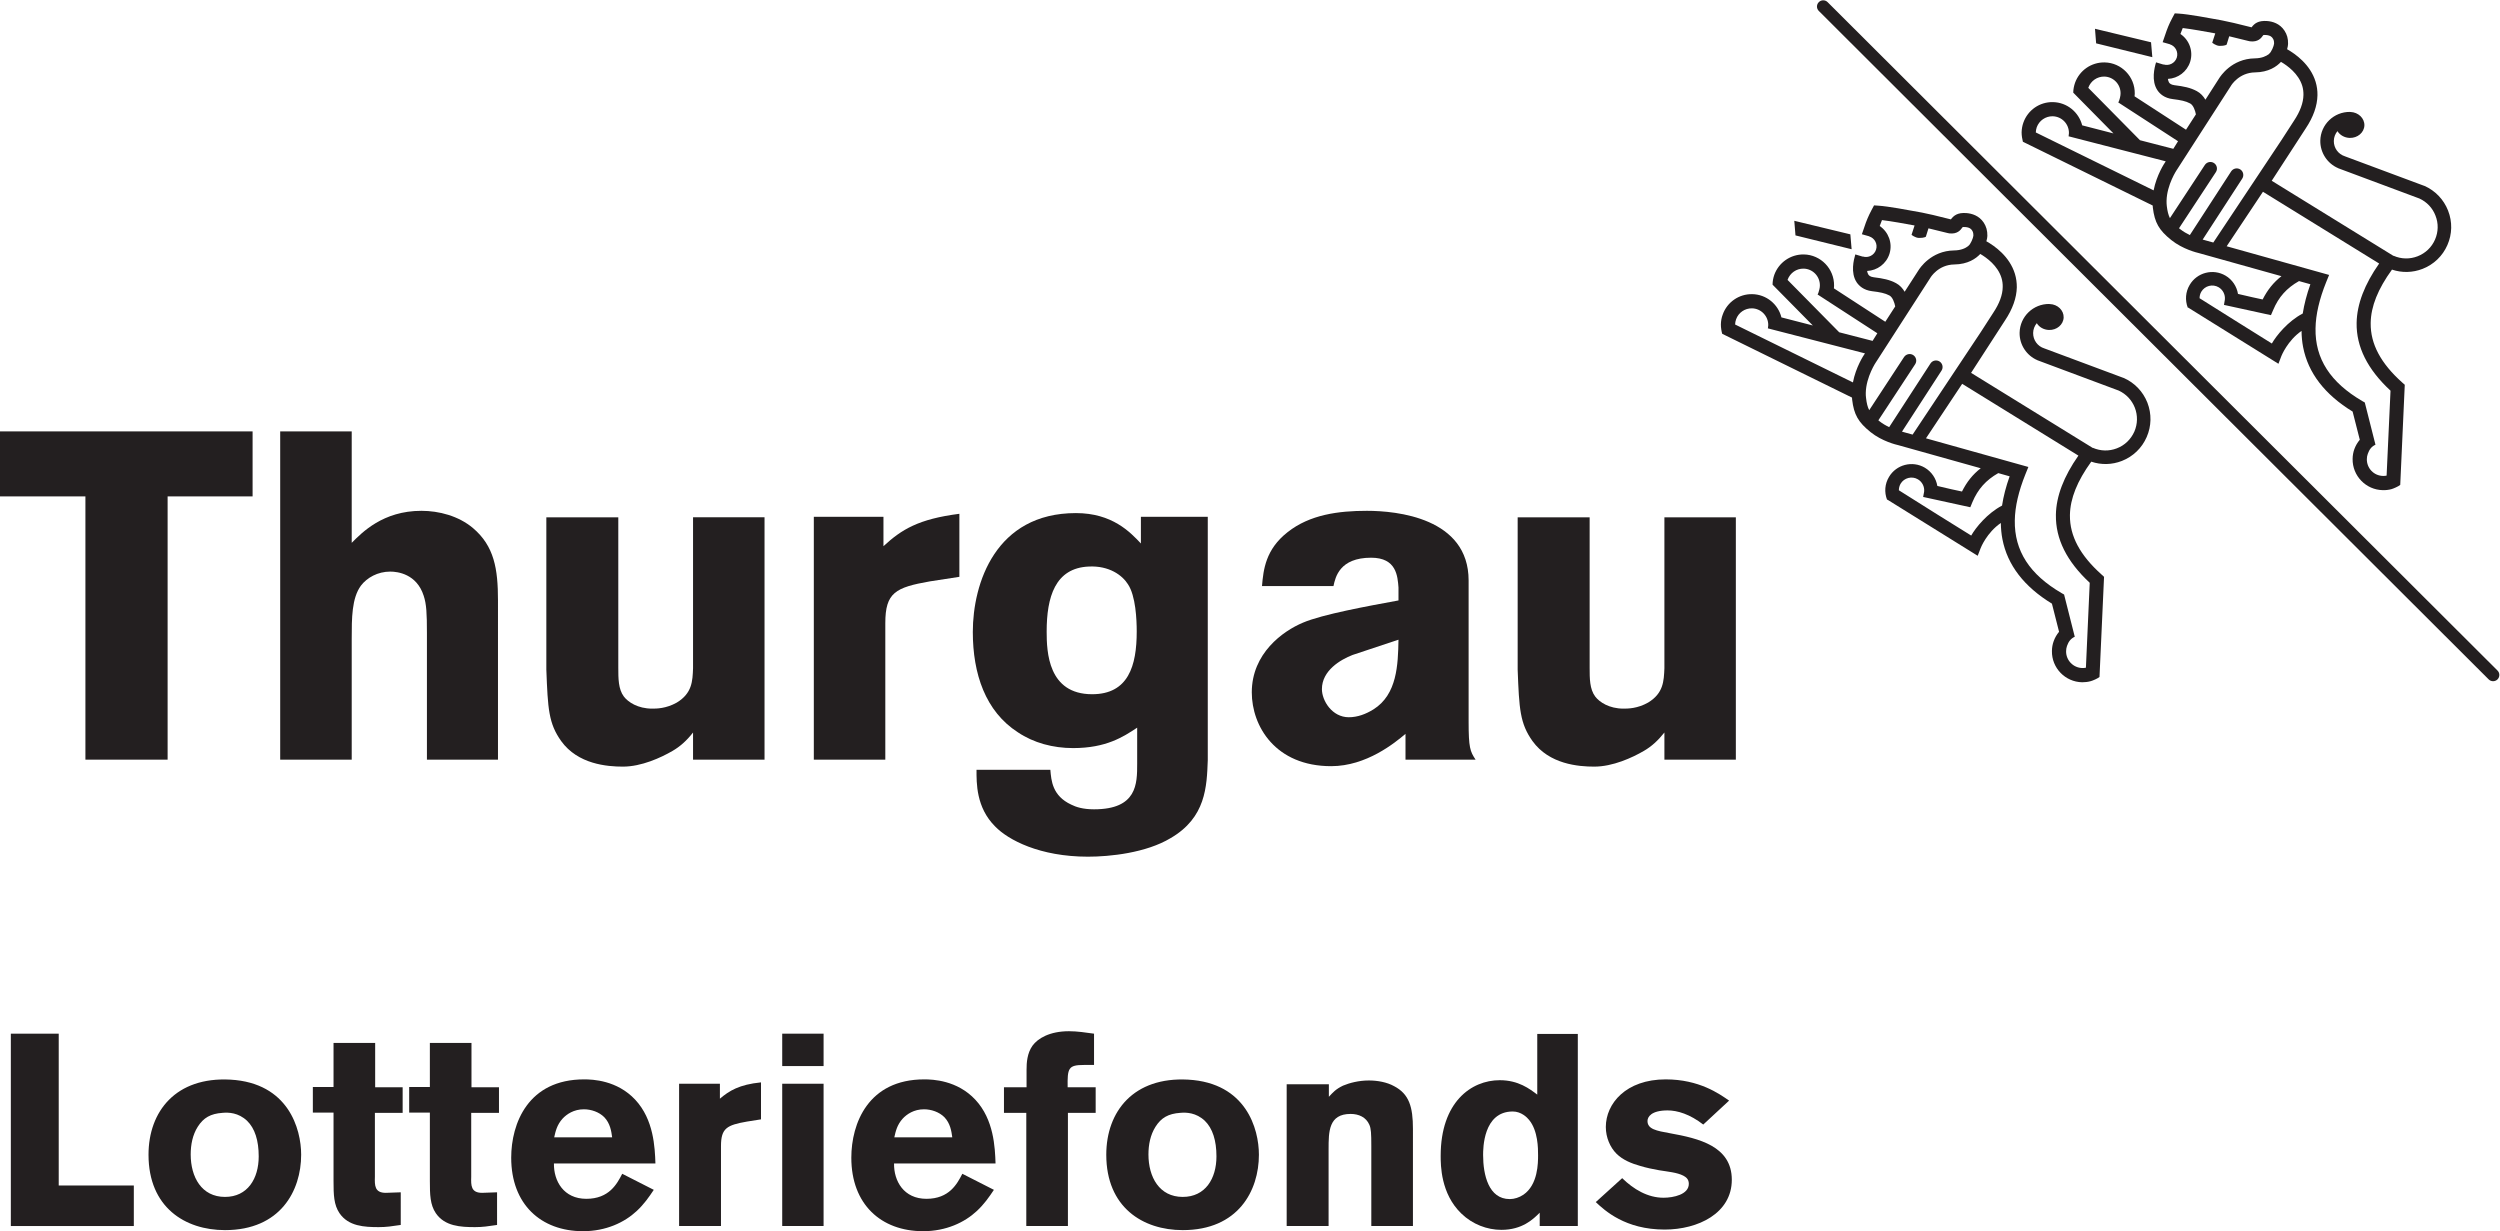<?xml version="1.0" encoding="UTF-8" standalone="no"?>
<!-- Created with Inkscape (http://www.inkscape.org/) -->

<svg
   version="1.1"
   id="svg2"
   width="158.707"
   height="78.16"
   viewBox="0 0 158.707 78.16"
   sodipodi:docname="Swisslos_TG_Logo_Thurgau Lotteriefonds_1.eps"
   xmlns:inkscape="http://www.inkscape.org/namespaces/inkscape"
   xmlns:sodipodi="http://sodipodi.sourceforge.net/DTD/sodipodi-0.dtd"
   xmlns="http://www.w3.org/2000/svg"
   xmlns:svg="http://www.w3.org/2000/svg">
  <defs
     id="defs6" />
  <sodipodi:namedview
     id="namedview4"
     pagecolor="#ffffff"
     bordercolor="#000000"
     borderopacity="0.25"
     inkscape:showpageshadow="2"
     inkscape:pageopacity="0.0"
     inkscape:pagecheckerboard="0"
     inkscape:deskcolor="#d1d1d1" />
  <g
     id="g8"
     inkscape:groupmode="layer"
     inkscape:label="ink_ext_XXXXXX"
     transform="matrix(1.333,0,0,-1.333,0,78.16)">
    <g
       id="g10"
       transform="scale(0.1)">
      <path
         d="m 866.191,585.32 c -1.171,-1.144 -1.171,-3.035 0,-4.187 l 319.019,-318.34 c 1.16,-1.152 3.05,-1.152 4.2,0 1.16,1.172 1.16,3.055 0,4.211 L 870.391,585.32 c -1.153,1.172 -3.067,1.172 -4.2,0"
         style="fill:#231f20;fill-opacity:1;fill-rule:nonzero;stroke:none"
         id="path12" />
      <path
         d="m 979.102,341.133 c -0.176,-11.465 5.175,-22.16 16.113,-32.332 -0.098,-2.336 -1.348,-29.856 -1.817,-40.442 -0.546,-0.097 -1.113,-0.175 -1.679,-0.156 -4.356,0.078 -7.832,3.692 -7.754,8.035 0.019,0.852 0.137,1.711 0.43,2.492 0.722,2.012 1.738,3.477 3.691,4.375 v 0 l -5.078,20.098 -1.211,0.692 c -15.195,8.859 -22.5,20.109 -22.266,34.601 0.098,6.621 1.817,13.914 5.059,21.992 l 1.406,3.465 -48.769,13.645 17.246,25.953 c 13.75,-8.485 50.879,-31.414 55.351,-34.188 -6.953,-9.922 -10.586,-19.304 -10.722,-28.23 z m -25.645,4.433 c -7.031,-3.671 -12.559,-10.5 -14.687,-14.277 -4.512,2.715 -27.5,17.168 -34.454,21.57 0,1.086 0.274,2.121 0.801,3.079 1.68,2.871 5.43,3.828 8.281,2.128 2.051,-1.211 3.204,-3.527 2.95,-5.878 v 0 l -0.469,-2.508 22.461,-4.907 1.015,2.473 c 2.579,6.121 6.426,10.457 12.305,13.789 2.559,-0.722 4.473,-1.269 5.41,-1.531 -1.757,-4.906 -2.949,-9.524 -3.613,-13.938 z m -47.656,35.215 18.828,29.059 c 0.937,1.437 0.547,3.39 -0.918,4.34 -1.445,0.925 -3.398,0.527 -4.336,-0.926 L 899.707,382.93 c -1.543,0.722 -3.184,1.66 -4.668,2.84 -0.176,0.148 -0.332,0.277 -0.488,0.406 l 17.519,26.699 c 0.957,1.449 0.547,3.398 -0.898,4.352 -1.445,0.949 -3.379,0.546 -4.375,-0.903 l -16.602,-25.328 c -0.8,1.531 -1.211,3.285 -1.504,5.777 -0.117,0.829 -0.156,1.657 -0.136,2.465 0.156,7.731 4.902,14.723 4.98,14.821 l 0.039,0.039 25.684,39.863 0.039,0.066 c 0.137,0.266 3.789,6.266 11.426,6.371 6.465,0.079 10.293,2.786 12.363,5.008 3.066,-1.793 8.359,-5.621 10.117,-11.457 0.41,-1.367 0.606,-2.801 0.567,-4.281 -0.04,-3.773 -1.582,-7.887 -4.493,-12.258 0,-0.019 -2.617,-4.055 -5.937,-9.195 l -32.481,-48.84 z m -17.813,37 c -0.449,-0.644 -4.179,-6.269 -5.547,-13.558 l -56.113,27.578 c 0.02,0.836 0.176,1.679 0.469,2.484 1.133,3.18 4.16,5.274 7.558,5.219 4.336,-0.078 7.813,-3.68 7.754,-8.02 0,-0.437 -0.058,-0.882 -0.136,-1.3 l -0.059,-0.211 46.27,-11.922 c -0.118,-0.16 -0.196,-0.258 -0.196,-0.27 z m -36.66,35.235 c 0,0.05 0.02,0.109 0.02,0.16 1.172,3.191 4.199,5.297 7.597,5.238 4.356,-0.078 7.813,-3.687 7.754,-8.031 0,-0.637 -0.097,-1.274 -0.254,-1.863 l -0.039,-0.145 c -0.273,-0.996 -0.429,-1.715 -0.781,-2.238 v -0.008 l -0.039,-0.02 c 0,0 23.906,-15.519 28.477,-18.48 -0.997,-1.598 -1.426,-2.274 -2.266,-3.625 -1.524,0.398 -8.086,2.094 -15.899,4.101 z m 41.035,1.285 c -1.699,0.207 -2.285,0.84 -2.597,1.308 -0.293,0.454 -0.469,1.051 -0.567,1.696 4.785,0.222 9.121,3.359 10.645,8.168 1.582,5.058 -0.469,10.394 -4.649,13.226 0.391,1.086 0.801,2.117 1.075,2.828 4.375,-0.515 11.113,-1.742 15.527,-2.562 l -1.445,-4.449 c 0,0 1.699,-1.418 3.496,-1.481 2.519,-0.066 3.32,0.582 3.32,0.582 l 1.25,3.985 c 2.129,-0.485 5,-1.18 9.004,-2.211 l 0.918,-0.192 c 3.848,-0.457 5.371,1.649 6.094,2.649 0.078,0.117 0.175,0.254 0.234,0.32 0.137,0.035 0.508,0.113 1.328,0.047 2.246,-0.184 2.91,-1.184 3.164,-1.574 0.352,-0.547 0.664,-1.106 0.645,-2.524 -0.078,-1.051 -1.309,-4.144 -2.461,-4.918 l 0.019,-0.019 c -1.289,-1.02 -3.398,-2.063 -6.738,-2.102 -11.016,-0.152 -16.426,-8.547 -17.051,-9.59 0,-0.015 -2.793,-4.336 -6.504,-10.086 -0.957,1.606 -2.246,3.106 -4.082,4.086 -3.027,1.637 -6.191,2.274 -10.625,2.813 z m 130.317,-59.735 c -2.09,5.321 -6.12,9.52 -11.35,11.813 v -0.024 l -37.775,14.083 v 0 c -3.184,0.976 -5.352,3.988 -5.293,7.332 0.019,1.765 0.683,3.39 1.738,4.668 1.113,-1.856 3.262,-3.145 5.762,-3.235 3.769,-0.137 6.914,2.539 7.031,5.957 0.098,3.399 -2.852,6.262 -6.621,6.387 -0.059,0.012 -0.098,0 -0.156,0 v 0.039 c -7.696,0.117 -14.063,-6.016 -14.2,-13.711 -0.097,-5.703 3.321,-10.859 8.477,-13.07 l -0.02,-0.008 38.747,-14.461 c 3.54,-1.637 6.23,-4.5 7.66,-8.109 1.45,-3.731 1.37,-7.793 -0.23,-11.465 -1.65,-3.653 -4.54,-6.477 -8.29,-7.918 -3.73,-1.457 -7.77,-1.36 -11.461,0.23 v -0.086 c -11.426,7.032 -53.457,32.996 -57.988,35.789 2.969,4.606 16.152,24.953 16.152,24.953 3.633,5.454 5.508,10.739 5.625,15.79 0.02,2.183 -0.273,4.32 -0.898,6.398 -2.52,8.297 -9.668,13.32 -13.594,15.516 0.293,1.054 0.469,1.98 0.469,2.566 0.039,2.5 -0.508,4.445 -1.738,6.336 -2.247,3.379 -5.704,4.328 -8.204,4.531 -4.296,0.336 -6.113,-1.23 -7.421,-2.996 h -0.039 c -6.719,1.707 -11.348,2.793 -13.75,3.234 l -1.25,0.227 c -5.254,0.981 -15.02,2.793 -19.551,3.066 l -2.012,0.137 c 0,0 -2.285,-4.144 -3.105,-6.222 -0.567,-1.321 -0.938,-2.34 -1.797,-4.915 -0.43,-1.226 -0.782,-2.285 -0.899,-2.609 l 3.477,-0.976 v -0.04 c 2.656,-0.835 4.121,-3.656 3.281,-6.293 -0.82,-2.652 -3.652,-4.121 -6.309,-3.296 l -0.019,-0.059 -3.555,1.055 c -0.742,-2.504 -2.344,-8.707 0.606,-13.223 1.133,-1.676 3.261,-3.797 7.383,-4.293 3.73,-0.441 6.152,-0.906 8.261,-2.035 1.504,-0.82 2.383,-3.332 2.754,-5.207 -1.562,-2.434 -3.164,-4.918 -4.726,-7.313 l -24.473,15.911 c 0.039,0.414 0.078,0.828 0.078,1.234 0.137,8.082 -6.348,14.781 -14.394,14.918 -6.29,0.098 -11.934,-3.801 -14.083,-9.719 -0.527,-1.504 -0.8,-3.074 -0.82,-4.683 h 0.039 l -0.019,-0.016 19.16,-19.414 c -5.801,1.488 -11.25,2.898 -14.961,3.859 -1.543,6.242 -7.149,10.949 -13.906,11.063 -6.289,0.117 -11.953,-3.789 -14.043,-9.707 -0.586,-1.512 -0.84,-3.082 -0.879,-4.684 -0.02,-1.516 0.293,-3.363 0.625,-4.48 h 0.019 l -0.019,-0.008 61.816,-30.375 c 0.02,-0.336 0.039,-0.692 0.078,-1.028 0.84,-7.093 2.91,-10.707 8.789,-15.433 5.43,-4.356 12.227,-5.996 13.223,-6.211 0.117,-0.051 23.34,-6.543 39.219,-10.988 -3.828,-2.957 -6.66,-6.532 -8.926,-11.082 -2.129,0.379 -7.52,1.66 -11.738,2.656 -0.586,3.555 -2.754,6.797 -5.957,8.691 -5.918,3.485 -13.594,1.504 -17.071,-4.402 -1.992,-3.313 -2.304,-7.258 -0.918,-10.852 l 0.157,0.039 43.007,-26.738 1.426,3.699 c 0.039,0.118 2.891,7.336 9.59,11.926 0.039,-2.648 0.274,-5.234 0.762,-7.734 2.383,-12.305 10.312,-22.598 23.574,-30.684 0.41,-1.504 2.227,-8.769 3.398,-13.406 -1.113,-1.313 -1.972,-2.805 -2.558,-4.445 -0.547,-1.485 -0.82,-3.067 -0.84,-4.676 -0.156,-8.078 6.309,-14.758 14.395,-14.914 1.406,0 2.773,0.156 4.14,0.539 0.938,0.254 3.242,1.238 4.121,1.98 l -0.019,0.02 h 0.019 l 2.167,47.676 -1.17,1.074 c -10.235,9.14 -15.176,18.359 -15.079,28.183 0,0.079 0,0.157 0,0.235 0.137,7.812 3.477,16.125 10.157,25.351 4.742,-1.601 9.842,-1.504 14.592,0.352 5.31,2.09 9.51,6.113 11.79,11.348 2.31,5.234 2.41,11.054 0.36,16.382 z m -140.864,73.086 -0.605,7.09 -26.699,6.449 0.566,-6.953 26.738,-6.586"
         style="fill:#231f20;fill-opacity:1;fill-rule:nonzero;stroke:none"
         id="path14" />
      <path
         d="m 1122.32,432.582 c -0.19,-11.43 5.18,-22.133 16.14,-32.293 -0.14,-2.34 -1.37,-29.859 -1.86,-40.445 -0.55,-0.117 -1.11,-0.176 -1.68,-0.156 -4.35,0.058 -7.81,3.66 -7.73,8.007 0,0.879 0.15,1.707 0.45,2.52 0.7,1.98 1.72,3.465 3.65,4.336 v 0.019 l -5.08,20.094 -1.23,0.695 c -15.16,8.875 -22.5,20.114 -22.23,34.614 0.1,6.609 1.82,13.914 5.06,21.984 l 1.41,3.457 -48.79,13.649 17.28,25.957 c 13.72,-8.477 50.86,-31.418 55.34,-34.176 -6.96,-9.926 -10.57,-19.317 -10.73,-28.262 z m -25.66,4.457 c -7.03,-3.664 -12.56,-10.5 -14.71,-14.289 -4.49,2.738 -27.44,17.191 -34.43,21.57 0,1.075 0.27,2.133 0.82,3.082 1.7,2.871 5.41,3.825 8.28,2.129 2.03,-1.207 3.2,-3.511 2.95,-5.879 v 0 l -0.43,-2.511 22.38,-4.887 1.06,2.461 c 2.56,6.125 6.42,10.457 12.3,13.769 2.54,-0.703 4.5,-1.25 5.41,-1.507 -1.74,-4.899 -2.95,-9.536 -3.63,-13.938 z m -47.66,35.211 18.85,29.055 c 0.92,1.445 0.53,3.402 -0.92,4.343 -1.46,0.938 -3.41,0.532 -4.37,-0.933 l -19.67,-30.317 c -1.5,0.723 -3.14,1.657 -4.63,2.832 -0.19,0.137 -0.35,0.274 -0.53,0.411 l 17.54,26.711 c 0.98,1.445 0.57,3.39 -0.88,4.347 -1.46,0.946 -3.39,0.543 -4.35,-0.906 l -16.64,-25.332 c -0.76,1.523 -1.19,3.293 -1.49,5.789 -0.09,0.82 -0.13,1.637 -0.11,2.449 0.15,7.739 4.88,14.735 4.92,14.813 l 0.04,0.039 25.68,39.883 0.04,0.07 c 0.14,0.262 3.85,6.269 11.47,6.367 6.46,0.082 10.27,2.777 12.34,5.008 3.09,-1.797 8.38,-5.625 10.14,-11.445 0.41,-1.383 0.58,-2.821 0.56,-4.293 -0.06,-3.782 -1.58,-7.883 -4.49,-12.27 0,-0.008 -2.62,-4.051 -5.94,-9.187 l -32.5,-48.84 z m -17.77,36.992 c -0.45,-0.64 -4.18,-6.258 -5.59,-13.554 l -56.109,27.578 c 0.02,0.843 0.176,1.679 0.449,2.48 1.153,3.184 4.2,5.277 7.579,5.231 4.355,-0.09 7.812,-3.672 7.754,-8.032 0,-0.429 -0.059,-0.871 -0.137,-1.297 l -0.059,-0.203 46.273,-11.918 c -0.1,-0.168 -0.16,-0.285 -0.16,-0.285 z m -36.679,35.246 c 0,0.047 0.019,0.106 0.019,0.164 1.172,3.188 4.2,5.278 7.6,5.227 4.33,-0.09 7.79,-3.699 7.73,-8.027 0,-0.637 -0.1,-1.278 -0.25,-1.856 l -0.02,-0.152 c -0.27,-1 -0.45,-1.719 -0.82,-2.246 h 0.02 l -0.02,-0.039 c 0,0 23.89,-15.504 28.46,-18.473 -1,-1.578 -1.41,-2.273 -2.25,-3.613 -1.54,0.406 -8.09,2.086 -15.88,4.101 z m 41.039,1.278 c -1.7,0.214 -2.31,0.855 -2.62,1.32 -0.27,0.441 -0.43,1.035 -0.53,1.687 4.77,0.231 9.08,3.364 10.61,8.165 1.58,5.05 -0.45,10.406 -4.65,13.226 0.41,1.102 0.8,2.121 1.11,2.832 4.34,-0.516 11.1,-1.742 15.49,-2.551 l -1.45,-4.441 c 0,0 1.7,-1.449 3.48,-1.508 2.58,-0.062 3.38,0.598 3.38,0.598 l 1.23,3.976 c 2.11,-0.488 5,-1.183 9,-2.207 l 0.92,-0.199 c 3.85,-0.465 5.37,1.641 6.08,2.656 0.09,0.114 0.19,0.25 0.25,0.317 0.12,0.031 0.49,0.117 1.33,0.031 2.23,-0.176 2.89,-1.172 3.12,-1.547 0.39,-0.566 0.69,-1.109 0.67,-2.547 -0.08,-1.047 -1.29,-4.133 -2.44,-4.906 l 0.02,-0.039 c -1.29,-1.004 -3.42,-2.039 -6.74,-2.078 -11.06,-0.156 -16.43,-8.563 -17.07,-9.59 0,-0.02 -2.8,-4.328 -6.47,-10.098 -0.95,1.614 -2.28,3.114 -4.12,4.102 -3.05,1.629 -6.17,2.254 -10.6,2.801 z m 130.29,-59.735 c -2.09,5.321 -6.11,9.524 -11.33,11.821 l -0.02,-0.02 -37.77,14.07 h 0.02 c -3.21,0.985 -5.37,3.985 -5.32,7.321 0.02,1.793 0.69,3.41 1.72,4.672 1.16,-1.848 3.3,-3.137 5.8,-3.227 3.75,-0.125 6.92,2.539 7.04,5.957 0.09,3.395 -2.88,6.262 -6.63,6.398 -0.03,0 -0.09,-0.011 -0.15,-0.011 v 0.039 c -7.72,0.129 -14.08,-6.02 -14.22,-13.699 -0.08,-5.696 3.34,-10.875 8.48,-13.075 l -0.02,-0.019 38.77,-14.461 c 3.51,-1.625 6.23,-4.488 7.61,-8.102 1.49,-3.722 1.39,-7.797 -0.21,-11.453 -1.6,-3.668 -4.53,-6.48 -8.28,-7.941 -3.71,-1.449 -7.78,-1.379 -11.45,0.238 l -0.02,-0.074 c -11.4,7.027 -53.45,32.98 -58.01,35.793 2.99,4.605 16.2,24.953 16.2,24.953 3.63,5.441 5.48,10.73 5.58,15.785 0.04,2.168 -0.25,4.301 -0.88,6.387 -2.5,8.297 -9.68,13.316 -13.57,15.527 0.29,1.059 0.45,1.977 0.45,2.547 0.06,2.508 -0.49,4.453 -1.74,6.344 -2.23,3.375 -5.7,4.336 -8.18,4.531 -4.3,0.336 -6.16,-1.219 -7.45,-2.996 l -0.03,0.008 c -6.72,1.699 -11.33,2.793 -13.72,3.219 l -1.28,0.253 c -5.24,0.961 -15,2.774 -19.57,3.055 l -1.98,0.125 c 0,0 -2.3,-4.137 -3.1,-6.203 -0.55,-1.344 -0.92,-2.359 -1.78,-4.918 -0.45,-1.234 -0.8,-2.289 -0.9,-2.617 l 3.46,-0.981 -0.02,-0.027 c 2.66,-0.836 4.12,-3.66 3.3,-6.316 -0.84,-2.637 -3.67,-4.114 -6.33,-3.266 v -0.078 l -3.55,1.07 c -0.76,-2.504 -2.35,-8.711 0.62,-13.242 1.1,-1.664 3.26,-3.781 7.37,-4.262 3.73,-0.461 6.13,-0.926 8.24,-2.066 1.52,-0.817 2.4,-3.332 2.75,-5.199 -1.56,-2.434 -3.14,-4.918 -4.71,-7.313 l -24.51,15.91 c 0.06,0.418 0.1,0.817 0.1,1.246 0.14,8.075 -6.33,14.758 -14.36,14.895 -6.304,0.113 -11.948,-3.793 -14.077,-9.695 -0.528,-1.52 -0.84,-3.086 -0.86,-4.7 h 0.039 l -0.019,-0.019 19.137,-19.402 c -5.76,1.492 -11.227,2.894 -14.899,3.843 -1.601,6.25 -7.187,10.949 -13.965,11.067 -6.289,0.109 -11.914,-3.789 -14.023,-9.707 -0.547,-1.508 -0.82,-3.071 -0.86,-4.68 -0.019,-1.516 0.313,-3.356 0.606,-4.481 l 0.019,0.012 -0.019,-0.019 61.821,-30.371 c 0.01,-0.344 0.05,-0.68 0.07,-1.012 0.86,-7.117 2.91,-10.727 8.81,-15.449 5.45,-4.356 12.21,-5.993 13.22,-6.227 0.12,-0.027 23.34,-6.523 39.22,-10.965 -3.81,-2.965 -6.66,-6.539 -8.96,-11.086 -2.07,0.383 -7.48,1.649 -11.74,2.641 -0.59,3.578 -2.71,6.797 -5.92,8.695 -5.94,3.504 -13.61,1.52 -17.09,-4.41 -1.97,-3.297 -2.28,-7.258 -0.9,-10.84 l 0.16,0.059 43.01,-26.774 1.42,3.723 c 0.04,0.086 2.93,7.34 9.59,11.934 0.02,-2.668 0.26,-5.246 0.75,-7.75 2.4,-12.305 10.33,-22.586 23.57,-30.668 0.39,-1.52 2.23,-8.766 3.42,-13.434 -1.12,-1.309 -1.97,-2.781 -2.58,-4.414 -0.55,-1.504 -0.82,-3.098 -0.84,-4.687 -0.14,-8.067 6.33,-14.758 14.39,-14.891 1.41,-0.039 2.84,0.133 4.16,0.496 0.94,0.281 3.21,1.238 4.11,1.992 l -0.02,0.02 0.04,-0.02 2.16,47.699 -1.19,1.047 c -10.23,9.141 -15.15,18.387 -15.04,28.223 0,0.059 0,0.137 0,0.215 0.12,7.816 3.44,16.133 10.14,25.359 4.73,-1.598 9.84,-1.488 14.57,0.352 5.33,2.086 9.53,6.105 11.82,11.343 2.3,5.239 2.42,11.059 0.33,16.383 z m -140.86,73.09 -0.61,7.09 -26.695,6.434 0.547,-6.942 26.758,-6.582"
         style="fill:#231f20;fill-opacity:1;fill-rule:nonzero;stroke:none"
         id="path16" />
      <path
         d="M 0,380.898 H 120.293 V 349.941 H 79.824 V 224.57 H 40.68 V 349.941 H 0 v 30.957"
         style="fill:#231f20;fill-opacity:1;fill-rule:nonzero;stroke:none"
         id="path18" />
      <path
         d="m 167.5,380.898 v -53.066 c 4.867,4.863 14.828,15.242 33.176,15.242 8.406,0 17.676,-2.429 24.539,-8.183 10.176,-8.621 11.941,-19.469 11.941,-34.5 V 224.57 H 203.32 v 60.34 c 0,9.301 -0.215,13.723 -1.539,17.707 -3.32,10.391 -12.386,11.516 -15.922,11.516 -5.976,0 -11.058,-2.883 -13.941,-6.653 C 167.5,301.504 167.5,291.992 167.5,282.051 V 224.57 H 133.441 V 380.898 H 167.5"
         style="fill:#231f20;fill-opacity:1;fill-rule:nonzero;stroke:none"
         id="path20" />
      <path
         d="m 330.055,339.988 h 34.047 V 224.57 h -34.047 v 12.93 c -3.012,-3.867 -6.184,-6.699 -9.805,-8.789 -5.437,-3.164 -14.746,-7.461 -23.578,-7.461 -7.531,0 -21.453,1.113 -29.414,12.168 -5.973,8.398 -6.36,15.234 -7.07,34.043 v 72.527 h 34.269 V 268.34 c 0,-5.078 0,-10.176 2.648,-13.711 1.997,-2.637 6.641,-5.762 13.497,-5.762 1.992,0 6.625,0 11.726,2.891 7.285,4.422 7.512,10.176 7.727,16.367 v 71.863"
         style="fill:#231f20;fill-opacity:1;fill-rule:nonzero;stroke:none"
         id="path22" />
      <path
         d="M 792.656,339.988 H 826.68 V 224.57 h -34.024 v 12.93 c -3.066,-3.867 -6.191,-6.699 -9.824,-8.789 -5.43,-3.164 -14.727,-7.461 -23.574,-7.461 -7.539,0 -21.445,1.113 -29.422,12.168 -5.969,8.398 -6.359,15.234 -7.063,34.043 v 72.527 h 34.278 V 268.34 c 0,-5.078 0,-10.176 2.656,-13.711 1.992,-2.637 6.621,-5.762 13.477,-5.762 1.992,0 6.621,0 11.718,2.891 7.286,4.422 7.5,10.176 7.754,16.367 v 71.863"
         style="fill:#231f20;fill-opacity:1;fill-rule:nonzero;stroke:none"
         id="path24" />
      <path
         d="m 420.738,326.23 c 8.653,7.981 16.688,12.93 36.157,15.43 v -30.019 l -14.047,-2.168 c -16.36,-2.891 -21.227,-5.325 -21.227,-19.895 V 224.57 h -34.047 v 115.645 h 33.164 V 326.23"
         style="fill:#231f20;fill-opacity:1;fill-rule:nonzero;stroke:none"
         id="path26" />
      <path
         d="m 498.461,285.586 c 0,-9.719 0.66,-29.856 21.652,-29.856 17.25,0 21.239,13.508 21.239,29.856 0,5.535 -0.446,17.031 -4.207,22.559 -2.653,4.199 -8.832,8.847 -18.559,8.398 -16.148,-0.664 -20.125,-14.59 -20.125,-30.957 z m 43.105,-45.781 c -6.632,-4.395 -14.796,-9.727 -30.507,-9.727 -9.528,0 -18.801,2.461 -26.309,7.52 -15.477,9.968 -21.457,27.879 -21.457,47.785 0,23.191 10.84,56.609 49.094,56.609 17.336,0 25.875,-9.094 30.953,-14.472 v 12.695 h 31.848 v -115.86 c -0.454,-12.597 -0.895,-27.402 -17.688,-37.148 -11.734,-7.07 -28.977,-8.848 -39.375,-8.848 -22.988,0 -38.027,7.989 -44.219,14.414 -9.078,9.043 -8.851,20.743 -8.851,26.954 h 35.164 c 0.449,-5.079 0.89,-12.364 9.957,-16.582 2.211,-1.114 5.515,-2.227 10.832,-2.227 20.558,0 20.558,12.187 20.558,21.699 v 17.188"
         style="fill:#231f20;fill-opacity:1;fill-rule:nonzero;stroke:none"
         id="path28" />
      <path
         d="m 644.141,274.426 c -5.743,-2.238 -14.59,-7.406 -14.59,-16.262 0,-5.527 4.844,-13.398 12.804,-13.398 4.208,0 8.192,1.535 11.747,3.75 11.269,7.082 11.699,21.25 11.914,33.183 z m -43.125,32.82 c 0.664,7.977 1.777,17.488 12.175,25.652 10.618,8.411 24.309,10.176 37.805,10.176 14.121,0 48.418,-3.316 48.418,-33.172 v -67.218 c 0,-12.391 0.684,-14.149 3.32,-18.114 h -33.379 v 12.285 c -5.019,-4.238 -18.574,-15.39 -35.402,-15.39 -26.531,0 -37.801,19.023 -37.801,35.156 0,18.582 14.805,29.18 24.336,33.176 9.278,3.973 31.16,7.957 45.528,10.594 v 6.191 c -0.43,5.332 -0.899,14.16 -13.02,14.16 -15.035,0 -17.039,-9.258 -17.937,-13.496 h -34.043"
         style="fill:#231f20;fill-opacity:1;fill-rule:nonzero;stroke:none"
         id="path30" />
      <path
         d="M 5.16,94.07 H 27.965 V 21.766 H 63.73 V 2.461 H 5.16 V 94.07"
         style="fill:#231f20;fill-opacity:1;fill-rule:nonzero;stroke:none"
         id="path32" />
      <path
         d="m 94.184,49.758 c -2.465,-3.891 -3.367,-8.547 -3.367,-13.215 0,-10.762 5.18,-20.215 16.329,-20.215 10.75,0 16.062,8.684 16.062,19.309 0,7.516 -1.812,13.348 -5.57,16.969 -4.145,3.887 -8.809,4.027 -11.66,3.762 -5.704,-0.391 -9.071,-2.336 -11.793,-6.609 z M 143.422,36.414 c 0,-17.109 -9.848,-35.898 -36.277,-35.898 -19.055,0 -36.418,10.891 -36.418,35.898 0,20.734 13.094,37.188 39.003,35.766 27.606,-1.555 33.692,-23.457 33.692,-35.766"
         style="fill:#231f20;fill-opacity:1;fill-rule:nonzero;stroke:none"
         id="path34" />
      <path
         d="m 158.844,89.668 h 19.824 V 68.547 h 13.09 V 56.367 H 178.539 V 25.918 c -0.133,-4.152 -0.133,-7.649 5.184,-7.649 l 7.129,0.254 V 2.977 c -4.282,-0.641 -6.872,-1.035 -10.5,-1.035 -6.868,0 -14.383,0.395 -18.657,6.613 -2.726,4.012 -2.851,8.809 -2.851,15.285 v 32.652 h -9.852 v 12.188 h 9.852 V 89.668"
         style="fill:#231f20;fill-opacity:1;fill-rule:nonzero;stroke:none"
         id="path36" />
      <path
         d="m 204.719,89.668 h 19.82 V 68.547 h 13.094 V 56.367 H 224.414 V 25.918 c -0.133,-4.152 -0.133,-7.649 5.18,-7.649 l 7.129,0.254 V 2.977 c -4.278,-0.641 -6.868,-1.035 -10.496,-1.035 -6.868,0 -14.387,0.395 -18.661,6.613 -2.722,4.012 -2.847,8.809 -2.847,15.285 v 32.652 h -9.852 v 12.188 h 9.852 V 89.668"
         style="fill:#231f20;fill-opacity:1;fill-rule:nonzero;stroke:none"
         id="path38" />
      <path
         d="m 291.531,44.707 c -0.386,2.852 -0.906,6.609 -3.758,9.59 -2.46,2.461 -6.214,3.758 -9.714,3.758 -4.797,0 -8.164,-2.332 -10.11,-4.414 -2.719,-2.977 -3.371,-6.082 -4.019,-8.934 z M 311.355,19.695 C 309.027,16.199 306.695,12.832 303.199,9.59 297.363,4.148 288.555,0 277.664,0 c -20.082,0 -34.207,12.832 -34.207,34.988 0,16.328 8.035,37.316 34.731,37.316 4.015,0 15.679,-0.391 24.363,-9.715 8.804,-9.465 9.328,-22.68 9.59,-30.324 h -48.336 c -0.133,-8.426 4.664,-16.844 15.418,-16.844 10.882,0 14.644,7.129 17.105,11.922 l 15.027,-7.649"
         style="fill:#231f20;fill-opacity:1;fill-rule:nonzero;stroke:none"
         id="path40" />
      <path
         d="m 342.848,63.105 c 4.41,3.758 9.203,6.738 19.57,7.773 V 53.262 l -6.613,-1.043 c -9.59,-1.684 -12.442,-3.109 -12.442,-11.664 V 2.461 H 323.414 V 70.234 h 19.434 v -7.129"
         style="fill:#231f20;fill-opacity:1;fill-rule:nonzero;stroke:none"
         id="path42" />
      <path
         d="m 372.523,70.234 h 19.7 V 2.461 h -19.7 z m 0,23.836 h 19.7 v -15.418 h -19.7 v 15.418"
         style="fill:#231f20;fill-opacity:1;fill-rule:nonzero;stroke:none"
         id="path44" />
      <path
         d="m 453.512,44.707 c -0.391,2.852 -0.91,6.609 -3.762,9.59 -2.461,2.461 -6.215,3.758 -9.715,3.758 -4.797,0 -8.164,-2.332 -10.109,-4.414 -2.719,-2.977 -3.367,-6.082 -4.02,-8.934 z M 473.336,19.695 C 471.008,16.199 468.672,12.832 465.172,9.59 459.34,4.148 450.531,0 439.645,0 c -20.082,0 -34.211,12.832 -34.211,34.988 0,16.328 8.039,37.316 34.734,37.316 4.012,0 15.676,-0.391 24.359,-9.715 8.809,-9.465 9.328,-22.68 9.59,-30.324 h -48.336 c -0.133,-8.426 4.664,-16.844 15.418,-16.844 10.887,0 14.645,7.129 17.106,11.922 l 15.031,-7.649"
         style="fill:#231f20;fill-opacity:1;fill-rule:nonzero;stroke:none"
         id="path46" />
      <path
         d="m 488.887,76.848 c 0,3.367 0.258,7.898 2.851,11.531 2.461,3.367 8.032,6.863 17.364,6.863 4.019,0 8.031,-0.652 11.921,-1.172 V 79.172 h -4.793 c -7.519,0 -7.906,-1.555 -7.777,-10.625 h 13.348 V 56.367 H 508.586 V 2.461 H 488.762 V 56.367 h -10.633 v 12.18 h 10.758 v 8.301"
         style="fill:#231f20;fill-opacity:1;fill-rule:nonzero;stroke:none"
         id="path48" />
      <path
         d="m 550.305,49.758 c -2.461,-3.891 -3.367,-8.547 -3.367,-13.215 0,-10.762 5.179,-20.215 16.332,-20.215 10.746,0 16.054,8.684 16.054,19.309 0,7.516 -1.812,13.348 -5.562,16.969 -4.145,3.887 -8.813,4.027 -11.66,3.762 -5.707,-0.391 -9.075,-2.336 -11.797,-6.609 z m 49.238,-13.344 c 0,-17.109 -9.848,-35.898 -36.273,-35.898 -19.055,0 -36.418,10.891 -36.418,35.898 0,20.734 13.089,37.188 39,35.766 27.617,-1.555 33.691,-23.457 33.691,-35.766"
         style="fill:#231f20;fill-opacity:1;fill-rule:nonzero;stroke:none"
         id="path50" />
      <path
         d="m 632.859,64.012 c 1.938,2.074 3.227,3.625 6.743,5.312 3.101,1.301 7.5,2.461 12.3,2.461 4.028,0 8.559,-0.777 12.051,-2.723 7.133,-3.75 8.945,-9.844 8.945,-20.34 V 2.461 H 653.074 V 40.555 c 0,6.094 -0.136,8.293 -0.918,10.109 -1.558,3.633 -5.054,5.184 -8.941,5.184 -10.488,0 -10.488,-8.426 -10.488,-16.844 V 2.461 H 612.766 V 69.973 h 20.093 v -5.961"
         style="fill:#231f20;fill-opacity:1;fill-rule:nonzero;stroke:none"
         id="path52" />
      <path
         d="m 732.488,36.277 c 0,3.117 0,11.535 -4.273,16.719 -0.902,1.164 -3.75,4.016 -7.777,4.016 -14.122,0 -14.122,-17.754 -14.122,-20.734 0,-9.453 2.602,-20.984 12.7,-20.984 2.207,0 4.531,0.769 6.48,2.07 6.992,4.793 6.992,15.156 6.992,18.914 z m 18.93,57.668 V 2.461 H 733.27 v 6.348 c -3.102,-3.105 -8.297,-8.164 -18.258,-8.164 -6.742,0 -13.75,2.598 -19.067,7.773 -9.84,9.465 -9.84,23.066 -9.84,27.469 0,25.539 14.508,36.027 28.125,36.027 8.946,0 14.254,-4.141 17.872,-6.863 v 28.895 h 19.316"
         style="fill:#231f20;fill-opacity:1;fill-rule:nonzero;stroke:none"
         id="path54" />
      <path
         d="m 772.551,25.262 c 5.429,-5.312 12.168,-9.324 19.683,-9.324 4.786,0 12.051,1.551 12.051,6.613 0,2.332 -1.426,3.231 -2.597,3.883 -2.965,1.555 -7.633,1.945 -11.52,2.59 -2.988,0.516 -6.098,1.172 -9.082,2.078 -4.145,1.164 -8.281,2.844 -11.273,5.832 -2.965,2.977 -5.055,7.644 -5.055,12.695 0,11.141 9.59,22.676 28.512,22.676 15.941,0 25.531,-6.867 30.199,-10.109 L 811.16,50.789 c -6.347,4.934 -12.32,6.738 -16.972,6.738 -7.793,0 -9.586,-3.102 -9.586,-5.047 0,-3.887 4.253,-4.668 10.742,-5.832 13.609,-2.461 29.414,-6.094 29.414,-22.156 0,-15.938 -16.059,-23.711 -31.992,-23.711 -18.789,0 -28.52,9.062 -32.793,13.086 l 12.578,11.395"
         style="fill:#231f20;fill-opacity:1;fill-rule:nonzero;stroke:none"
         id="path56" />
    </g>
  </g>
</svg>
